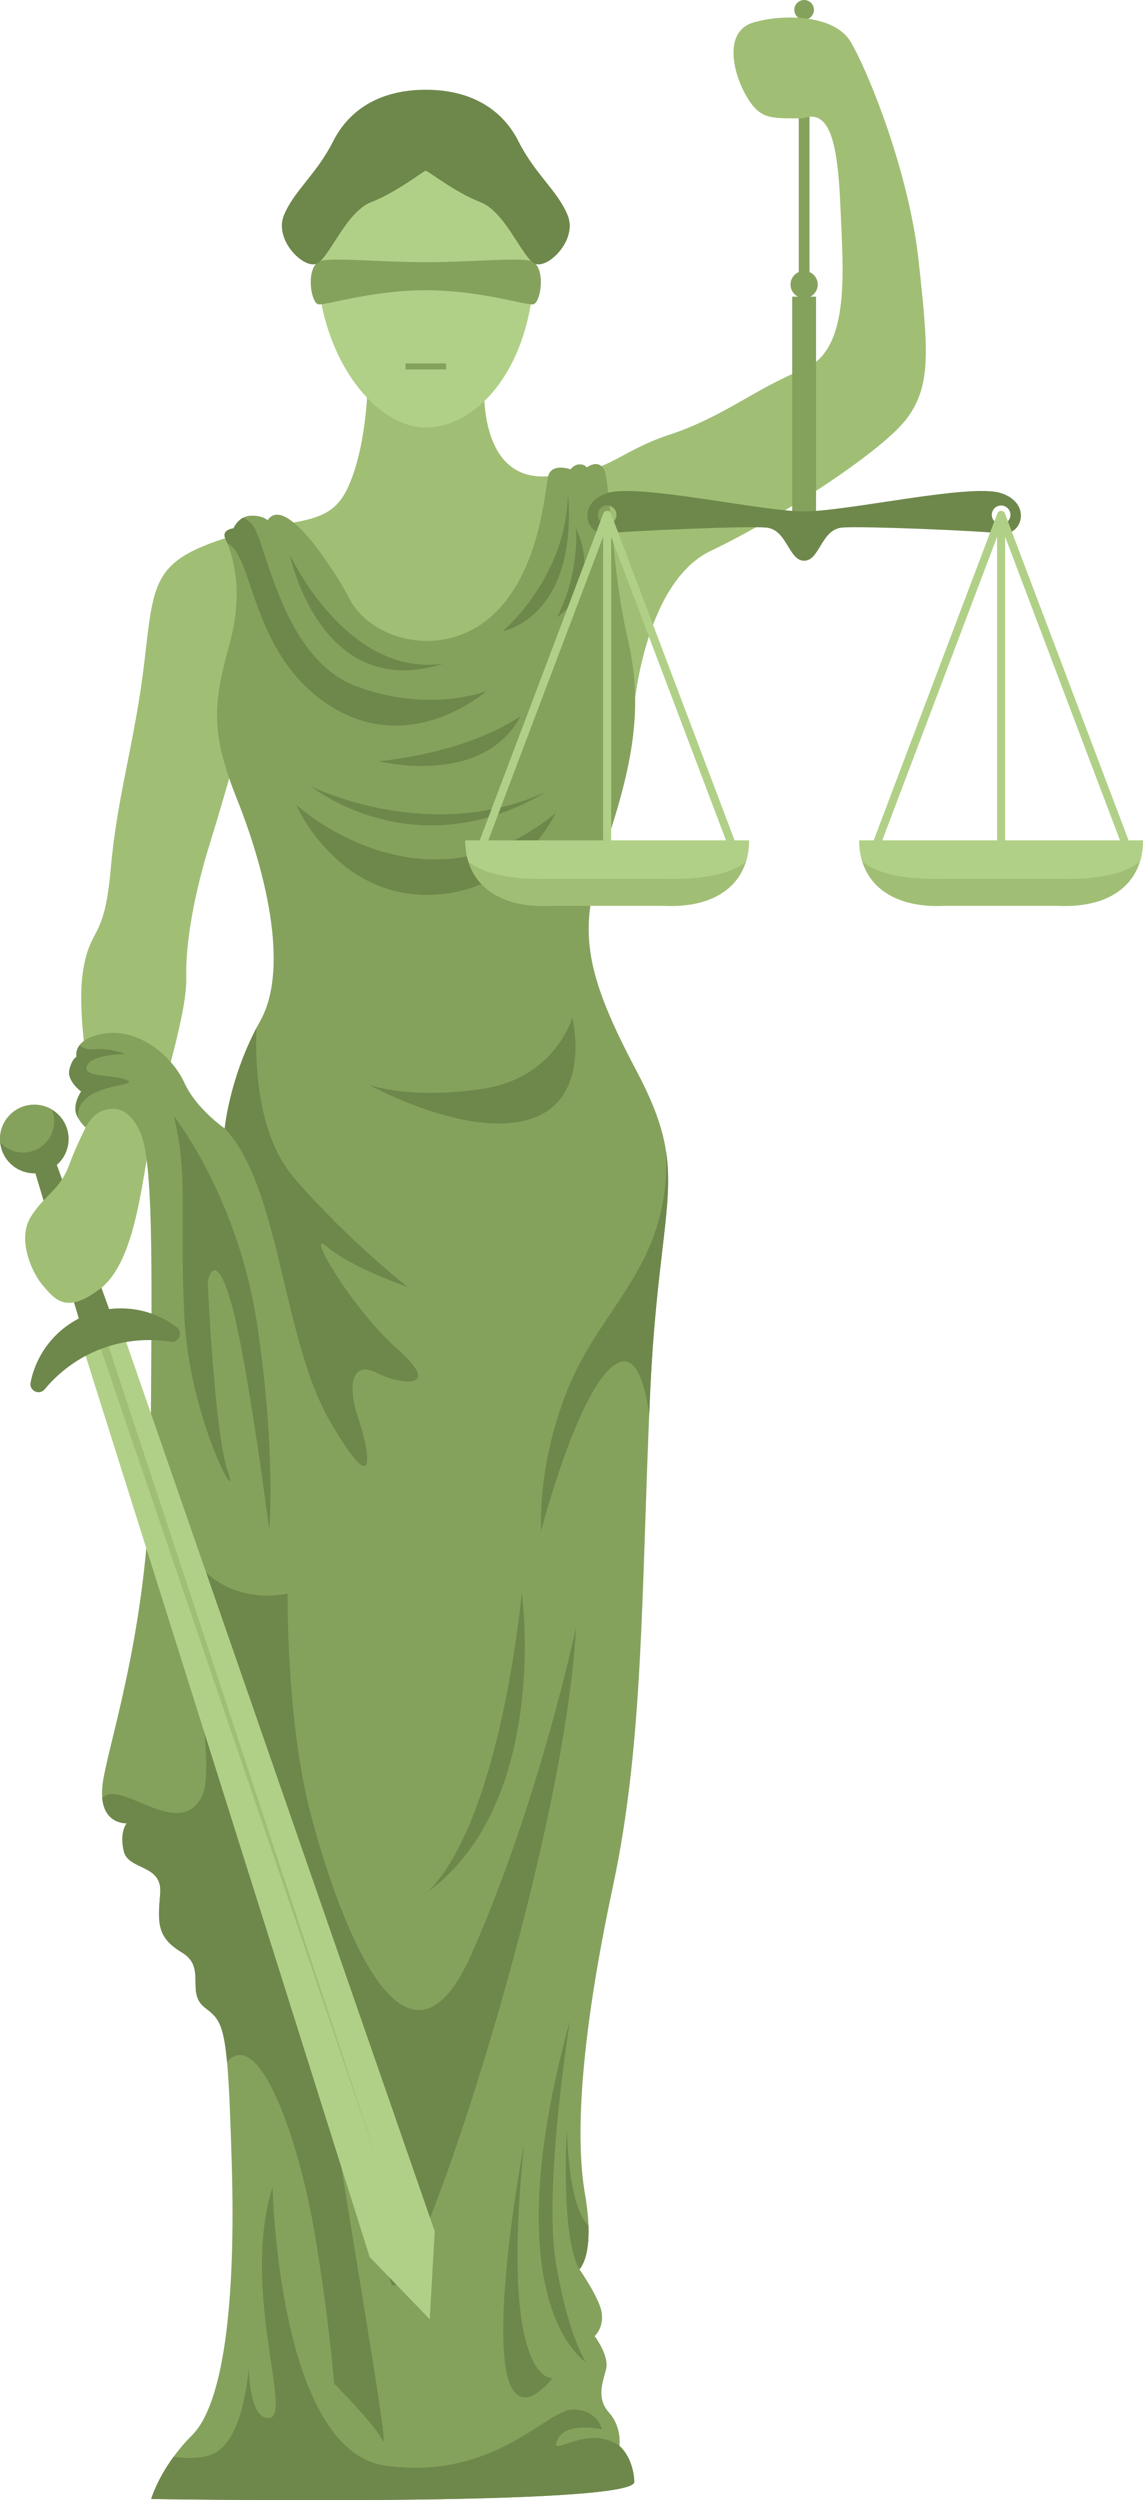 <?xml version="1.0" encoding="UTF-8"?>
<!DOCTYPE svg PUBLIC "-//W3C//DTD SVG 1.1//EN" "http://www.w3.org/Graphics/SVG/1.1/DTD/svg11.dtd">
<!-- Creator: CorelDRAW -->
<svg xmlns="http://www.w3.org/2000/svg" xml:space="preserve" width="120.646mm" height="263.896mm" version="1.1" style="shape-rendering:geometricPrecision; text-rendering:geometricPrecision; image-rendering:optimizeQuality; fill-rule:evenodd; clip-rule:evenodd"
viewBox="0 0 1118.04 2445.56"
 xmlns:xlink="http://www.w3.org/1999/xlink"
 xmlns:xodm="http://www.corel.com/coreldraw/odm/2003">
 <defs>
  <style type="text/css">
   <![CDATA[
    .fil0 {fill:#6E884B}
    .fil1 {fill:#85A25D}
    .fil2 {fill:#A0BF75}
    .fil5 {fill:#A0BF75}
    .fil3 {fill:#B1D087}
    .fil4 {fill:#85A25D;fill-rule:nonzero}
    .fil6 {fill:#B1D087;fill-rule:nonzero}
   ]]>
  </style>
 </defs>
 <g id="Слой_x0020_1">
  <g id="_2817180011456">
   <polygon class="fil0" points="31.51,1137.23 80.65,1301.56 110.46,1290.69 52.46,1130.79 "/>
   <path class="fil1" d="M786.58 265.03c7.35,0 13.31,5.96 13.31,13.31 0,7.35 -5.96,13.31 -13.31,13.31 -7.35,0 -13.31,-5.96 -13.31,-13.31 0,-7.35 5.96,-13.31 13.31,-13.31z"/>
   <polygon class="fil1" points="781.31,64.31 791.84,64.31 791.84,295.15 781.31,295.15 "/>
   <path class="fil1" d="M786.58 0c5.3,0 9.6,4.3 9.6,9.6 0,5.3 -4.3,9.6 -9.6,9.6 -5.3,0 -9.6,-4.3 -9.6,-9.6 0,-5.3 4.3,-9.6 9.6,-9.6z"/>
   <path class="fil2" d="M785.44 115.78c-30.96,-0.2 -42.01,2.01 -55.88,-22.71 -13.87,-24.72 -20.7,-62.51 7.04,-70.96 27.74,-8.44 79,-8.44 95.28,18.49 16.28,26.94 57.04,126.04 66.66,214.26 9.62,88.22 12.3,121.38 -10.69,153.46 -22.99,32.08 -125.12,98.38 -192.49,130.46 -67.37,32.08 -76.04,160.88 -76.04,160.88l-384.55 24.12c0,0 -15.54,56.62 -29.46,101.23 -13.92,44.61 -24.05,94.28 -23.1,131.62 0.95,37.33 -28.76,125.03 -36.71,166.87 -7.95,41.84 -15.06,112.56 -47.7,137.24 -32.64,24.69 -43.52,10.88 -55.23,-2.51 -11.72,-13.39 -25.94,-46.03 -12.55,-67.79 13.39,-21.76 28.45,-25.94 37.66,-51.05 9.21,-25.11 24.69,-53.14 24.69,-53.14 0,0 -18.41,-89.54 -11.3,-135.57 7.11,-46.03 20.92,-28.45 27.2,-100.42 6.28,-71.97 23.72,-124.7 32.86,-202.17 9.14,-77.47 8.18,-98.16 76.51,-120.78 68.33,-22.62 102.61,-9.67 121.6,-48.27 18.98,-38.6 20.25,-99.35 20.25,-99.35l114.22 -3.16c0,0 -6.33,89.86 57.27,89.54 63.6,-0.32 70.87,-23.41 123.71,-40.82 52.84,-17.4 84.16,-45.24 130.99,-63.91 46.83,-18.67 38.92,-96.85 36.4,-158.71 -2.52,-61.86 -10.08,-96.56 -36.62,-86.88z"/>
   <path class="fil3" d="M416.51 119.35c58.71,0 106.3,29.64 106.3,134 0,104.36 -55.4,164.83 -106.3,164.83 -50.9,0 -106.3,-71.89 -106.3,-164.83 0,-92.94 47.59,-134 106.3,-134z"/>
   <path class="fil1" d="M416.51 256.46c-41.72,0 -83.62,-4.24 -101.02,-1.78 -17.4,2.45 -12.05,42.39 -3.79,43.05 8.25,0.67 52.87,-13.83 104.81,-13.83 51.94,0 96.56,14.5 104.81,13.83 8.25,-0.67 13.61,-40.6 -3.79,-43.05 -17.4,-2.45 -59.3,1.78 -101.02,1.78z"/>
   <polygon class="fil4" points="396.64,355.47 436.39,355.47 436.39,361.39 396.64,361.39 "/>
   <path class="fil0" d="M416.51 87.77c-42.54,0 -74.16,17.78 -90.63,50.39 -16.47,32.61 -37.92,47.88 -48.05,72.08 -10.12,24.2 18.53,52.17 31.18,47.95 12.65,-4.22 28.88,-50.69 54.1,-60.47 25.23,-9.78 51.31,-30.72 53.39,-30.72 2.08,0 28.17,20.94 53.39,30.72 25.23,9.78 41.45,56.25 54.1,60.47 12.65,4.22 41.31,-23.75 31.18,-47.95 -10.13,-24.2 -31.58,-39.47 -48.05,-72.08 -16.47,-32.6 -48.1,-50.39 -90.63,-50.39z"/>
   <path class="fil1" d="M340.83 583.78c19.81,41.78 90.67,62.2 139.26,19.5 48.59,-42.71 52.68,-123.51 56.05,-137.27 3.37,-13.75 21.94,-6.95 21.94,-6.95 0,0 3.24,-4.71 8.74,-4.84 5.5,-0.13 7.17,3.07 7.17,3.07 0,0 11.01,-8.83 16.89,2.05 5.89,10.88 7.54,99.28 23.2,165.85 15.66,66.57 4.63,123.23 -21.38,201.29 -26.02,78.05 -26.02,115.38 29.41,220.02 55.43,104.64 22.47,121.24 13.77,317.12 -8.71,195.88 -6.07,339.88 -36.33,481.58 -30.26,141.7 -37.64,241.34 -27.31,301.12 10.33,59.78 -5.52,73.33 -5.52,73.33 0,0 20.53,29.12 22.02,43.68 1.49,14.56 -7.09,21.65 -7.09,21.65 0,0 14.56,19.41 11.2,32.48 -3.36,13.06 -9.7,28.37 2.99,42.56 12.69,14.18 10.08,32.48 10.08,32.48 0,0 13.44,10.45 14.56,35.09 1.12,24.64 -472.59,16.8 -472.59,16.8 0,0 8.96,-31.36 39.94,-62.34 30.98,-30.98 42.85,-129.89 38.88,-265.01 -3.97,-135.12 -7.01,-138.48 -26.24,-153.21 -19.22,-14.73 2.05,-39.27 -22.5,-53.99 -24.54,-14.73 -23.73,-28.63 -21.27,-57.68 2.45,-29.04 -31.09,-22.5 -35.59,-41.31 -4.5,-18.82 2.86,-27.41 2.86,-27.41 0,0 -30.68,2.05 -22.91,-42.95 7.77,-45 45.56,-156.05 46.28,-313.45 0.72,-157.4 4.04,-285.46 -9.62,-318.24 -13.66,-32.78 -35.46,-24.3 -42.34,-19.81 -6.87,4.49 -11.65,13.9 -11.65,13.9 0,0 -10.12,-9.11 -10.01,-18.34 0.11,-9.24 5.7,-16.88 5.7,-16.88 0,0 -14.25,-10.38 -11.52,-21.44 2.74,-11.06 6.96,-12.43 6.96,-12.43 0,0 -4.56,-18.47 28.62,-23.03 33.18,-4.56 65.16,22.65 76.88,48.35 11.72,25.7 39.45,44.64 39.45,44.64 0,0 4.73,-51.4 34.72,-105.06 29.98,-53.65 2.85,-152.93 -22.49,-216.43 -25.34,-63.51 -24.45,-91.53 -7.75,-151.46 16.7,-59.93 -0.51,-95.72 -4.02,-104.34 -3.52,-8.61 8.12,-9.67 8.12,-9.67 0,0 4.76,-11.82 16.76,-12.35 12,-0.53 16.58,4.41 16.58,4.41 19.26,-28.56 74.08,64.35 79.09,74.92z"/>
   <path class="fil0" d="M651.56 1126.62c7.82,52.18 -9.69,102.03 -15.69,236.99 -0.29,6.52 -0.57,12.97 -0.83,19.37 -4.71,-31.55 -13.55,-57.73 -30.15,-50.02 -37.46,17.39 -75.59,164.55 -75.59,164.55 0,0 -4.68,-67.56 28.76,-145.16 33.44,-77.59 97.65,-117.05 93.5,-225.74zm-75.93 1050.37c1.21,34 -8.91,42.67 -8.91,42.67 1.14,1.98 2.23,3.57 3.25,4.81 -1.96,-2.97 -3.25,-4.81 -3.25,-4.81 -18.62,-32.24 -12.27,-136.81 -12.27,-136.81 2.29,62.68 12.6,85.86 21.18,94.14zm30.28 215.5c0,0 13.44,10.45 14.56,35.09 1.12,24.64 -472.59,16.8 -472.59,16.8 0,0 5.32,-18.6 21.91,-41.31 16.4,2.27 33.9,1.91 44.69,-6.41 25.03,-19.3 28.68,-80.31 28.68,-80.31 0,0 1.04,53.72 21.38,48.5 20.34,-5.21 -28.68,-127.77 2.09,-225.81 0,0 5.22,258.14 110.56,272.74 105.34,14.6 156.97,-53.71 182,-54.76 25.03,-1.04 29.73,19.3 29.73,19.3 0,0 -35.46,-8.34 -43.81,10.43 -8.34,18.77 29.27,-16.68 60.79,5.74zm-383.82 -375.52c-3.52,-38.82 -9.18,-43.61 -21.63,-53.14 -19.22,-14.73 2.05,-39.27 -22.5,-53.99 -24.54,-14.73 -23.73,-28.63 -21.27,-57.68 2.45,-29.04 -31.09,-22.5 -35.59,-41.31 -4.5,-18.82 2.86,-27.41 2.86,-27.41 0,0 -21.68,1.44 -23.97,-24.83 17.72,-19.11 75.34,42.39 97.45,-1.24 22.1,-43.63 -50.11,-330.33 -19.78,-255.35 30.33,74.97 103.66,56.72 103.66,56.72 0,0 -1.34,122.41 22.07,213.38 23.41,90.97 90.97,290.31 157.86,139.14 66.89,-151.17 102.34,-320.41 102.34,-320.41 -12.13,229.55 -168.66,692.33 -181.51,640.91 -12.85,-51.42 -62.76,-233.66 -58.23,-182.99 4.54,50.66 58.98,355.4 50.66,338.77 -8.32,-16.64 -47.64,-55.96 -47.64,-55.96 0,0 -5.29,-66.54 -19.66,-150.48 -14.37,-83.93 -52.93,-200.39 -85.14,-164.12l-0 0zm-145.68 -923.3c-1.55,-2.78 -2.73,-5.94 -2.69,-9.12 0.11,-9.24 5.7,-16.88 5.7,-16.88 0,0 -14.25,-10.38 -11.52,-21.44 2.74,-11.06 6.96,-12.43 6.96,-12.43 0,0 -1.37,-5.53 2.83,-11.28 3.77,2.69 8.34,4.49 13.55,3.86 15.66,-1.9 31.9,4.68 31.9,4.68 0,0 -33.44,-0.24 -38.16,11.66 -4.72,11.9 27.77,7.8 39.77,14.1 12,6.29 -51.19,2.42 -48.35,36.85zm143.41 10.09c0,0 4.34,-47.09 31,-98.17 -1.45,40.66 2.41,106.95 37.34,147.2 53.11,61.2 110.77,106.22 110.77,106.22 0,0 -55.54,-19.23 -78.78,-39.24 -23.24,-20 24.42,60.9 69.14,100.32 44.72,39.42 2.65,34.72 -21.18,22.65 -23.83,-12.06 -28.54,12.06 -17.65,44.42 10.88,32.36 20.14,84.85 -27.28,3.87 -47.43,-80.98 -48.72,-229.5 -103.35,-287.27zm2.42 -572.52c-0.82,-2.05 -1.52,-3.64 -1.97,-4.77 -3.52,-8.61 8.12,-9.67 8.12,-9.67 0,0 2.78,-6.91 9.45,-10.4 3.83,1.76 7.19,4.26 9.69,7.74 13.41,18.71 29,129.72 100.41,156.85 71.41,27.13 127.85,4.99 127.85,4.99 0,0 -72.35,64.55 -151.55,15.28 -79.21,-49.27 -75.52,-147.6 -102,-160.02zm333.38 -49.22c-1.56,83.88 -63.93,135.34 -63.93,135.34 0,0 73.59,-12.47 63.93,-135.34zm-10.91 121.93c22.76,-43.97 18.71,-87.31 18.71,-87.31 0,0 28.07,53.95 -18.71,87.31zm-110.7 45.22c-95.42,13.72 -150.62,-106.96 -150.62,-106.96 0,0 29.31,145.63 150.62,106.96zm-263.99 442.56c0,0 62.96,79.21 81.61,204.39 18.64,125.18 11.72,200.28 11.72,200.28 0,0 -21.31,-166.19 -37.29,-222.12 -15.98,-55.93 -22.9,-20.77 -22.9,-20.77 0,0 6.39,146.48 19.71,185.9 13.32,39.42 -37.82,-51.14 -42.61,-152.34 -4.79,-101.2 3.96,-138.18 -10.23,-195.33zm389.72 -96.35c0,0 -16.38,58.9 -87.51,69.61 -71.14,10.71 -111.29,-3.82 -111.29,-3.82 0,0 95.23,52.78 157.19,33.66 61.96,-19.12 41.62,-99.44 41.62,-99.44zm-16.36 -200.03c-129.38,106.48 -253.79,-8.28 -253.79,-8.28 0,0 37.79,88 127.72,88.27 89.93,0.28 126.07,-80 126.07,-80zm-8.83 -20.97c-115.31,52.69 -230.34,-5.24 -230.34,-5.24 0,0 101.52,82.48 230.34,5.24zm-25.38 -73.93c-36.73,69.98 -139.03,44.14 -139.03,44.14 0,0 83.59,-6.62 139.03,-44.14zm-91.24 1150.63c72.77,-71.46 92.44,-293.7 92.44,-293.7 0,0 28.64,204.62 -92.44,293.7zm94.86 244.69c0,0 -26.6,140.28 -19.3,211.73 7.3,71.45 46.93,18.77 46.93,18.77 0,0 -52.15,6.26 -27.64,-230.5zm44.8 -119.65c0,0 -26.51,164.65 -13.61,238.6 12.91,73.95 29.3,95.91 29.3,95.91 0,0 -92.83,-55.28 -15.69,-334.51z"/>
   <path class="fil0" d="M33.56 1080.58c18.53,0 33.56,15.02 33.56,33.56 0,18.53 -15.02,33.56 -33.56,33.56 -18.53,0 -33.56,-15.02 -33.56,-33.56 0,-18.53 15.02,-33.56 33.56,-33.56z"/>
   <path class="fil1" d="M33.56 1080.58c6.21,0 12.02,1.69 17.01,4.63 1.53,3.63 2.38,7.61 2.38,11.8 0,16.73 -13.56,30.3 -30.29,30.3 -8.93,0 -16.96,-3.87 -22.51,-10.02 -0.1,-1.03 -0.15,-2.08 -0.15,-3.14 0,-18.53 15.02,-33.56 33.56,-33.56z"/>
   <polygon class="fil3" points="81.46,1318.88 361.59,2207.68 420.32,2268.52 425.25,2182.63 120.03,1302.99 "/>
   <polygon class="fil5" points="371.56,2120.93 96.39,1312.73 103.8,1309.68 "/>
   <polygon class="fil1" points="774.91,290.17 798.24,290.17 798.24,521.01 774.91,521.01 "/>
   <path class="fil0" d="M593.89 494.47c5.03,0 9.11,4.08 9.11,9.11 0,5.03 -4.08,9.11 -9.11,9.11 -5.03,0 -9.11,-4.08 -9.11,-9.11 0,-5.03 4.08,-9.11 9.11,-9.11zm385.37 0c-5.03,0 -9.11,4.08 -9.11,9.11 0,5.03 4.08,9.11 9.11,9.11 5.03,0 9.11,-4.08 9.11,-9.11 0,-5.03 -4.08,-9.11 -9.11,-9.11zm-192.69 54.01c15.34,0 16.62,-30.85 37.39,-32.44 20.77,-1.6 134.53,3.2 155.62,5.75 21.09,2.56 29.72,-30.36 -0.96,-39.62 -30.68,-9.27 -149.87,18.07 -192.05,18.07 -42.18,0 -161.37,-27.33 -192.05,-18.07 -30.68,9.27 -22.05,42.18 -0.96,39.62 21.09,-2.56 134.85,-7.35 155.62,-5.75 20.77,1.6 22.05,32.44 37.39,32.44z"/>
   <path class="fil6" d="M713.31 830.38l-119.42 -315.66 -119.42 315.66 -7.37 -2.78 123.1 -325.41c0.39,-1.02 1.19,-1.88 2.3,-2.3 2.04,-0.77 4.31,0.26 5.08,2.3l123.1 325.41 -7.37 2.78z"/>
   <polygon class="fil6" points="597.84,503.58 597.84,826.48 589.94,826.48 589.94,503.58 "/>
   <path class="fil5" d="M455.11 822.07l138.78 0 138.78 0c0,40.78 -30.26,66.58 -83.44,63.99l-55.34 0 -55.34 0c-53.18,2.59 -83.44,-23.2 -83.44,-63.99z"/>
   <path class="fil3" d="M455.11 822.07l138.78 0 138.78 0c0,7.33 -0.98,14.18 -2.9,20.47 -13.49,11.58 -40.16,18.05 -77.68,17.03l-58.2 0 -58.2 0c-37.52,1.02 -64.19,-5.45 -77.68,-17.03 -1.91,-6.29 -2.9,-13.13 -2.9,-20.47z"/>
   <path class="fil6" d="M859.85 830.38l119.42 -315.66 119.42 315.66 7.37 -2.78 -123.1 -325.41c-0.39,-1.02 -1.19,-1.88 -2.3,-2.3 -2.04,-0.77 -4.31,0.26 -5.08,2.3l-123.1 325.41 7.37 2.78z"/>
   <path class="fil5" d="M1118.04 822.07l-138.78 0 -138.78 0c0,40.78 30.26,66.58 83.44,63.99l55.34 0 55.34 0c53.18,2.59 83.44,-23.2 83.44,-63.99z"/>
   <path class="fil3" d="M1118.04 822.07l-138.78 0 -138.78 0c0,7.33 0.99,14.18 2.9,20.47 13.5,11.58 40.17,18.05 77.68,17.03l58.2 0 58.2 0c37.52,1.02 64.19,-5.45 77.68,-17.03 1.91,-6.29 2.9,-13.13 2.9,-20.47z"/>
   <polygon class="fil6" points="983.21,503.58 983.21,826.48 975.31,826.48 975.31,503.58 "/>
   <path class="fil0" d="M118.25 1279.79c20.62,0 39.62,6.93 54.79,18.59 2.9,2.23 3.89,6.02 2.44,9.38 -1.45,3.36 -4.88,5.26 -8.5,4.68 -6.82,-1.08 -13.82,-1.65 -20.95,-1.65 -41.17,0 -77.95,18.74 -102.29,48.16 -2.34,2.82 -6.16,3.67 -9.47,2.1 -3.31,-1.57 -5.07,-5.06 -4.37,-8.66 8.11,-41.39 44.57,-72.62 88.34,-72.62z"/>
  </g>
 </g>
</svg>
